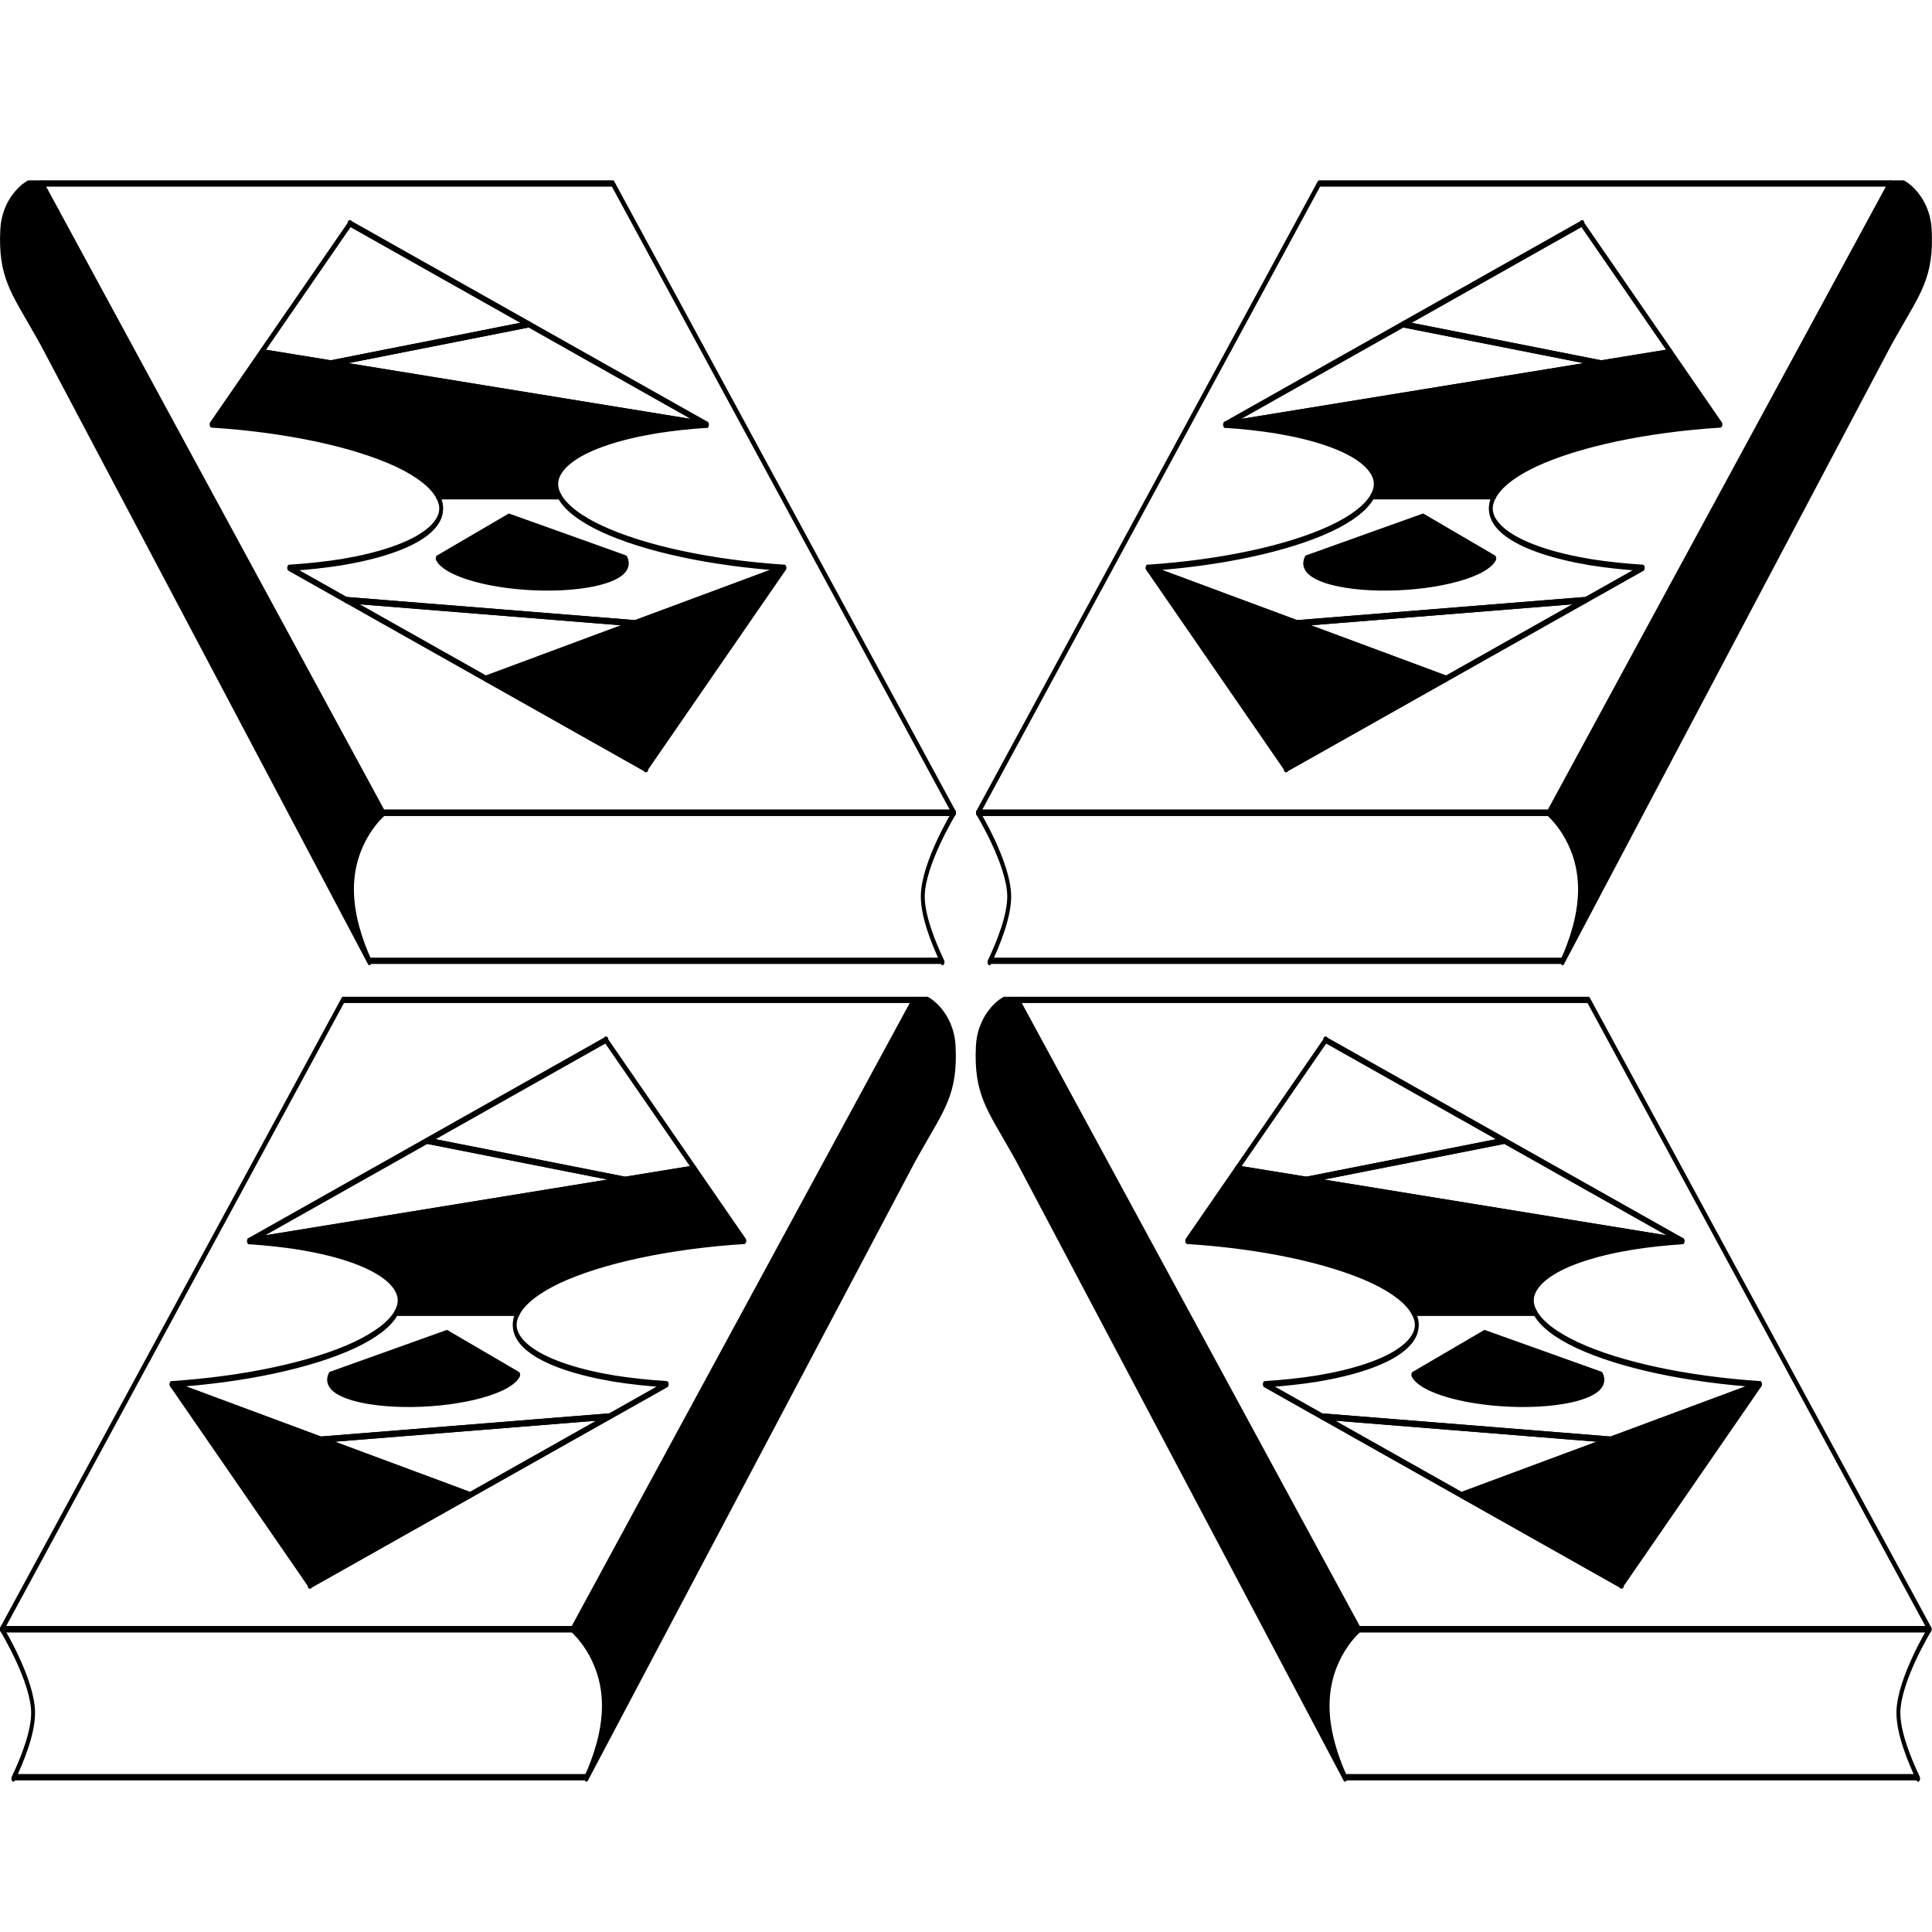 <svg version="1.1" viewBox="0 0 1000 1000" xmlns="http://www.w3.org/2000/svg">
  <g transform="matrix(1 0 0 1.612 .019 93.43)">
    <g transform="matrix(.503 0 0 .503 -1.441 -125.26)">
      <path d="m45.654 250.93-13.507.011c-10.031 3.382-25.677 13.571-27 29.428-2.478 29.714 11.094 39.389 34.921 65.615l6.324 6.96v.025l336.6 394.98c-8.854-12.021-18.558-29.022-18.558-46.472 0-31.898 32.724-48.828 32.724-48.828z" style="stroke-linecap:round;stroke-linejoin:round;stroke-width:4;stroke:#000"/>
      <path d="m45.845 250.93 351.12 401.72h587.57l-351.12-401.72z" style="fill:none;stroke-dashoffset:3.7;stroke-linecap:round;stroke-linejoin:round;stroke-width:4.014;stroke:#000"/>
      <path d="m397.73 652.65s-32.724 16.93-32.724 48.828c0 17.042 9.262 33.679 17.943 45.652h589.05l.698.842c-9.237-12.076-20.466-29.338-20.302-42.137.266-20.712 32.133-53.186 32.133-53.186z" style="fill:none;stroke-linecap:round;stroke-linejoin:round;stroke-width:4.014;stroke:#000"/>
      <g transform="matrix(-.315 0 0 -.315 552.39 1893)" style="stroke-width:12.753">
        <path d="m81.91 4537.6-380.5-84.46c-19.699-22.45 28.823-42.95 125.11-52.87 139.48-14.31 333.63-2.3 433.93 26.84 27.859 8.1 46.445 17.01 54.322 26.03z" style="stroke-dashoffset:3.7;stroke-linecap:round;stroke-linejoin:round;stroke-width:12.753;stroke:#000"/>
        <path d="m157.23 4209.3-974.71 224.74 452.01-406.63-1.121-1.28 1.829.64.718-.64 1.121 1.28z" style="stroke-dashoffset:3.7;stroke-linecap:round;stroke-linejoin:round;stroke-width:12.753;stroke:#000"/>
        <path d="m612.91 4368.7-943.02-46.98 487.35-112.37z" style="fill:none;stroke-dashoffset:3.7;stroke-linecap:round;stroke-linejoin:round;stroke-width:12.753;stroke:#000"/>
        <path d="m-83.214 4579.2c-19.851-22.82-66.783-45.35-137.17-65.84-139.62-40.4-359.17-69.56-597.09-79.31l487.36-112.37 943.02 46.98 186.99 65.39c-60.416 2.37-117.79 6.21-170.83 11.42-242.75 25.18-364.72 77.03-314.63 133.73z" style="fill:none;stroke-dashoffset:3.7;stroke-linecap:round;stroke-linejoin:round;stroke-width:12.753;stroke:#000"/>
        <path d="m890.56 4871.1-1455-146.97c57.105-2.35 111.42-6.03 161.85-10.95l4.499-.46c242.41-25.14 364.43-76.87 314.87-133.5h397.65c18.887 22.62 64.391 44.97 133.06 65.38 141.11 41.03 364.52 70.51 605.96 79.96z" style="stroke-dashoffset:3.7;stroke-linecap:round;stroke-linejoin:round;stroke-width:12.753;stroke:#000"/>
        <path d="m664.11 4848.2-646.78 79.34-581.76-203.44z" style="fill:none;stroke-dashoffset:3.7;stroke-linecap:round;stroke-linejoin:round;stroke-width:12.753;stroke:#000"/>
        <path d="m600.22 5132.3-1.121-1.28-581.77-203.44 646.78-79.34 226.46 22.87-288.91 259.91 1.121 1.28-1.839-.64z" style="fill:none;stroke-dashoffset:3.7;stroke-linecap:round;stroke-linejoin:round;stroke-width:12.753;stroke:#000"/>
      </g>
    </g>
    <g transform="matrix(-.503 0 0 .503 1001.4 -125.26)">
      <path d="m45.654 250.93-13.507.011c-10.031 3.382-25.677 13.571-27 29.428-2.478 29.714 11.094 39.389 34.921 65.615l6.324 6.96v.025l336.6 394.98c-8.854-12.021-18.558-29.022-18.558-46.472 0-31.898 32.724-48.828 32.724-48.828z" style="stroke-linecap:round;stroke-linejoin:round;stroke-width:4;stroke:#000"/>
      <path d="m45.845 250.93 351.12 401.72h587.57l-351.12-401.72z" style="fill:none;stroke-dashoffset:3.7;stroke-linecap:round;stroke-linejoin:round;stroke-width:4.014;stroke:#000"/>
      <path d="m397.73 652.65s-32.724 16.93-32.724 48.828c0 17.042 9.262 33.679 17.943 45.652h589.05l.698.842c-9.237-12.076-20.466-29.338-20.302-42.137.266-20.712 32.133-53.186 32.133-53.186z" style="fill:none;stroke-linecap:round;stroke-linejoin:round;stroke-width:4.014;stroke:#000"/>
      <g transform="matrix(-.315 0 0 -.315 552.39 1893)" style="stroke-width:12.753">
        <path d="m81.91 4537.6-380.5-84.46c-19.699-22.45 28.823-42.95 125.11-52.87 139.48-14.31 333.63-2.3 433.93 26.84 27.859 8.1 46.445 17.01 54.322 26.03z" style="stroke-dashoffset:3.7;stroke-linecap:round;stroke-linejoin:round;stroke-width:12.753;stroke:#000"/>
        <path d="m157.23 4209.3-974.71 224.74 452.01-406.63-1.121-1.28 1.829.64.718-.64 1.121 1.28z" style="stroke-dashoffset:3.7;stroke-linecap:round;stroke-linejoin:round;stroke-width:12.753;stroke:#000"/>
        <path d="m612.91 4368.7-943.02-46.98 487.35-112.37z" style="fill:none;stroke-dashoffset:3.7;stroke-linecap:round;stroke-linejoin:round;stroke-width:12.753;stroke:#000"/>
        <path d="m-83.214 4579.2c-19.851-22.82-66.783-45.35-137.17-65.84-139.62-40.4-359.17-69.56-597.09-79.31l487.36-112.37 943.02 46.98 186.99 65.39c-60.416 2.37-117.79 6.21-170.83 11.42-242.75 25.18-364.72 77.03-314.63 133.73z" style="fill:none;stroke-dashoffset:3.7;stroke-linecap:round;stroke-linejoin:round;stroke-width:12.753;stroke:#000"/>
        <path d="m890.56 4871.1-1455-146.97c57.105-2.35 111.42-6.03 161.85-10.95l4.499-.46c242.41-25.14 364.43-76.87 314.87-133.5h397.65c18.887 22.62 64.391 44.97 133.06 65.38 141.11 41.03 364.52 70.51 605.96 79.96z" style="stroke-dashoffset:3.7;stroke-linecap:round;stroke-linejoin:round;stroke-width:12.753;stroke:#000"/>
        <path d="m664.11 4848.2-646.78 79.34-581.76-203.44z" style="fill:none;stroke-dashoffset:3.7;stroke-linecap:round;stroke-linejoin:round;stroke-width:12.753;stroke:#000"/>
        <path d="m600.22 5132.3-1.121-1.28-581.77-203.44 646.78-79.34 226.46 22.87-288.91 259.91 1.121 1.28-1.839-.64z" style="fill:none;stroke-dashoffset:3.7;stroke-linecap:round;stroke-linejoin:round;stroke-width:12.753;stroke:#000"/>
      </g>
    </g>
  </g>
  <g transform="matrix(1 0 0 1.612 -.252 93.43)">
    <g transform="matrix(.503 0 0 .503 503.81 136.88)">
      <path d="m45.654 250.93-13.507.011c-10.031 3.382-25.677 13.571-27 29.428-2.478 29.714 11.094 39.389 34.921 65.615l6.324 6.96v.025l336.6 394.98c-8.854-12.021-18.558-29.022-18.558-46.472 0-31.898 32.724-48.828 32.724-48.828z" style="stroke-linecap:round;stroke-linejoin:round;stroke-width:4;stroke:#000"/>
      <path d="m45.845 250.93 351.12 401.72h587.57l-351.12-401.72z" style="fill:none;stroke-dashoffset:3.7;stroke-linecap:round;stroke-linejoin:round;stroke-width:4.014;stroke:#000"/>
      <path d="m397.73 652.65s-32.724 16.93-32.724 48.828c0 17.042 9.262 33.679 17.943 45.652h589.05l.698.842c-9.237-12.076-20.466-29.338-20.302-42.137.266-20.712 32.133-53.186 32.133-53.186z" style="fill:none;stroke-linecap:round;stroke-linejoin:round;stroke-width:4.014;stroke:#000"/>
      <g transform="matrix(-.315 0 0 -.315 552.39 1893)" style="stroke-width:12.753">
        <path d="m81.91 4537.6-380.5-84.46c-19.699-22.45 28.823-42.95 125.11-52.87 139.48-14.31 333.63-2.3 433.93 26.84 27.859 8.1 46.445 17.01 54.322 26.03z" style="stroke-dashoffset:3.7;stroke-linecap:round;stroke-linejoin:round;stroke-width:12.753;stroke:#000"/>
        <path d="m157.23 4209.3-974.71 224.74 452.01-406.63-1.121-1.28 1.829.64.718-.64 1.121 1.28z" style="stroke-dashoffset:3.7;stroke-linecap:round;stroke-linejoin:round;stroke-width:12.753;stroke:#000"/>
        <path d="m612.91 4368.7-943.02-46.98 487.35-112.37z" style="fill:none;stroke-dashoffset:3.7;stroke-linecap:round;stroke-linejoin:round;stroke-width:12.753;stroke:#000"/>
        <path d="m-83.214 4579.2c-19.851-22.82-66.783-45.35-137.17-65.84-139.62-40.4-359.17-69.56-597.09-79.31l487.36-112.37 943.02 46.98 186.99 65.39c-60.416 2.37-117.79 6.21-170.83 11.42-242.75 25.18-364.72 77.03-314.63 133.73z" style="fill:none;stroke-dashoffset:3.7;stroke-linecap:round;stroke-linejoin:round;stroke-width:12.753;stroke:#000"/>
        <path d="m890.56 4871.1-1455-146.97c57.105-2.35 111.42-6.03 161.85-10.95l4.499-.46c242.41-25.14 364.43-76.87 314.87-133.5h397.65c18.887 22.62 64.391 44.97 133.06 65.38 141.11 41.03 364.52 70.51 605.96 79.96z" style="stroke-dashoffset:3.7;stroke-linecap:round;stroke-linejoin:round;stroke-width:12.753;stroke:#000"/>
        <path d="m664.11 4848.2-646.78 79.34-581.76-203.44z" style="fill:none;stroke-dashoffset:3.7;stroke-linecap:round;stroke-linejoin:round;stroke-width:12.753;stroke:#000"/>
        <path d="m600.22 5132.3-1.121-1.28-581.77-203.44 646.78-79.34 226.46 22.87-288.91 259.91 1.121 1.28-1.839-.64z" style="fill:none;stroke-dashoffset:3.7;stroke-linecap:round;stroke-linejoin:round;stroke-width:12.753;stroke:#000"/>
      </g>
    </g>
    <g transform="matrix(-.503 0 0 .503 496.44 136.88)">
      <path d="m45.654 250.93-13.507.011c-10.031 3.382-25.677 13.571-27 29.428-2.478 29.714 11.094 39.389 34.921 65.615l6.324 6.96v.025l336.6 394.98c-8.854-12.021-18.558-29.022-18.558-46.472 0-31.898 32.724-48.828 32.724-48.828z" style="stroke-linecap:round;stroke-linejoin:round;stroke-width:4;stroke:#000"/>
      <path d="m45.845 250.93 351.12 401.72h587.57l-351.12-401.72z" style="fill:none;stroke-dashoffset:3.7;stroke-linecap:round;stroke-linejoin:round;stroke-width:4.014;stroke:#000"/>
      <path d="m397.73 652.65s-32.724 16.93-32.724 48.828c0 17.042 9.262 33.679 17.943 45.652h589.05l.698.842c-9.237-12.076-20.466-29.338-20.302-42.137.266-20.712 32.133-53.186 32.133-53.186z" style="fill:none;stroke-linecap:round;stroke-linejoin:round;stroke-width:4.014;stroke:#000"/>
      <g transform="matrix(-.315 0 0 -.315 552.39 1893)" style="stroke-width:12.753">
        <path d="m81.91 4537.6-380.5-84.46c-19.699-22.45 28.823-42.95 125.11-52.87 139.48-14.31 333.63-2.3 433.93 26.84 27.859 8.1 46.445 17.01 54.322 26.03z" style="stroke-dashoffset:3.7;stroke-linecap:round;stroke-linejoin:round;stroke-width:12.753;stroke:#000"/>
        <path d="m157.23 4209.3-974.71 224.74 452.01-406.63-1.121-1.28 1.829.64.718-.64 1.121 1.28z" style="stroke-dashoffset:3.7;stroke-linecap:round;stroke-linejoin:round;stroke-width:12.753;stroke:#000"/>
        <path d="m612.91 4368.7-943.02-46.98 487.35-112.37z" style="fill:none;stroke-dashoffset:3.7;stroke-linecap:round;stroke-linejoin:round;stroke-width:12.753;stroke:#000"/>
        <path d="m-83.214 4579.2c-19.851-22.82-66.783-45.35-137.17-65.84-139.62-40.4-359.17-69.56-597.09-79.31l487.36-112.37 943.02 46.98 186.99 65.39c-60.416 2.37-117.79 6.21-170.83 11.42-242.75 25.18-364.72 77.03-314.63 133.73z" style="fill:none;stroke-dashoffset:3.7;stroke-linecap:round;stroke-linejoin:round;stroke-width:12.753;stroke:#000"/>
        <path d="m890.56 4871.1-1455-146.97c57.105-2.35 111.42-6.03 161.85-10.95l4.499-.46c242.41-25.14 364.43-76.87 314.87-133.5h397.65c18.887 22.62 64.391 44.97 133.06 65.38 141.11 41.03 364.52 70.51 605.96 79.96z" style="stroke-dashoffset:3.7;stroke-linecap:round;stroke-linejoin:round;stroke-width:12.753;stroke:#000"/>
        <path d="m664.11 4848.2-646.78 79.34-581.76-203.44z" style="fill:none;stroke-dashoffset:3.7;stroke-linecap:round;stroke-linejoin:round;stroke-width:12.753;stroke:#000"/>
        <path d="m600.22 5132.3-1.121-1.28-581.77-203.44 646.78-79.34 226.46 22.87-288.91 259.91 1.121 1.28-1.839-.64z" style="fill:none;stroke-dashoffset:3.7;stroke-linecap:round;stroke-linejoin:round;stroke-width:12.753;stroke:#000"/>
      </g>
    </g>
  </g>
</svg>
